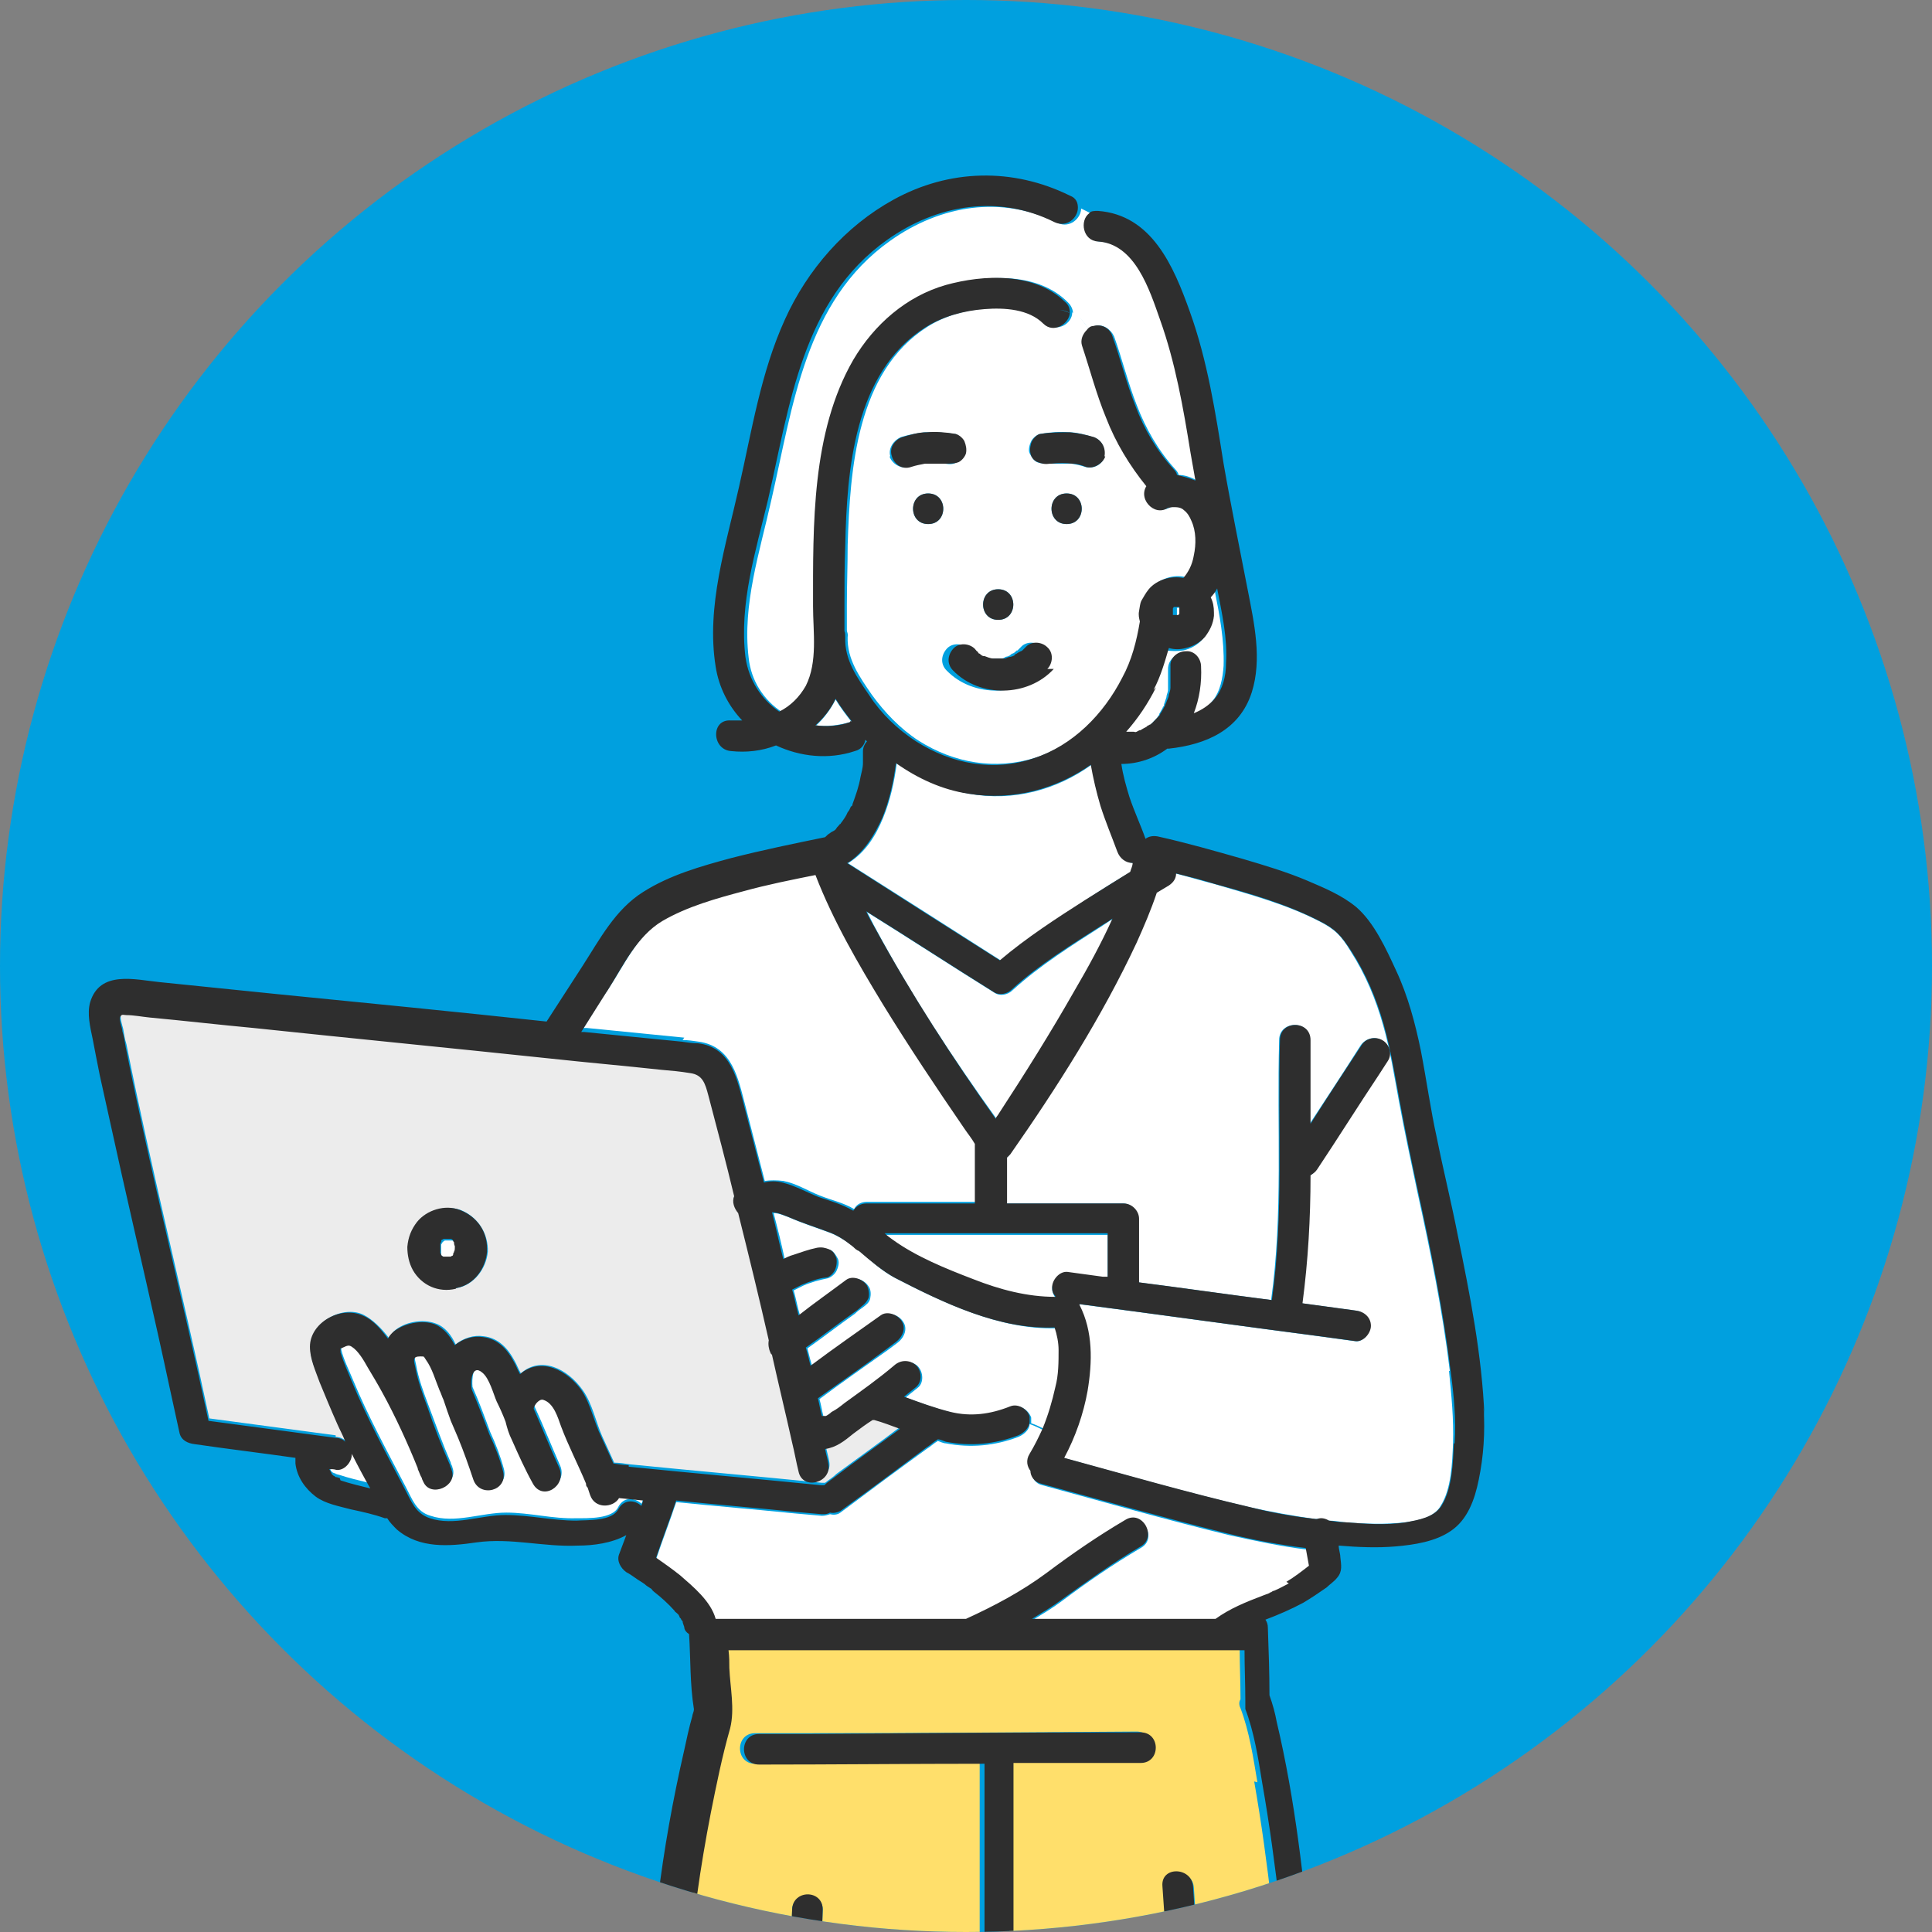 <?xml version="1.0" encoding="UTF-8"?>
<svg id="_レイヤー_2" xmlns="http://www.w3.org/2000/svg" xmlns:xlink="http://www.w3.org/1999/xlink" version="1.1" viewBox="0 0 240 240">
  <rect x="0" y="0" width="240" height="240" fill="#808080" stroke="none"/>
  <!-- Generator: Adobe Illustrator 29.1.0, SVG Export Plug-In . SVG Version: 2.1.0 Build 142)  -->
  <defs>
    <style>
      .st0 {
        fill: none;
      }

      .st1 {
        fill: #ffdf6b;
      }

      .st2 {
        fill: #ffeeb7;
      }

      .st3 {
        fill: #fff;
      }

      .st4 {
        fill: #2e2e2e;
      }

      .st5 {
        fill: #d5d5d5;
      }

      .st6 {
        fill: #00a0df;
      }

      .st7 {
        clip-path: url(#clippath);
      }

      .st8 {
        fill: #898989;
      }

      .st9 {
        fill: #ececec;
      }
    </style>
    <clipPath id="clippath">
      <circle class="st0" cx="120" cy="120" r="120"/>
    </clipPath>
  </defs>
  <g id="bg02">
    <circle class="st6" cx="120" cy="120" r="120"/>
    <g class="st7">
      <g>
        <path class="st3" d="M84.8,129.2c.7,0,1.3.1,2,.2,4.2.6,4.9,4.6,5.8,8,.8,3.1,1.6,6.2,2.4,9.3.7-.1,1.5-.1,2.3,0,1.6.3,3,1.2,4.5,1.8s3,.9,4.3,1.7c.3-.6.9-.9,1.6-.9h13.5v-7.4c-.4-.6-.9-1.2-1.3-1.9-3.5-5-6.9-10.1-10.1-15.4-3.1-5.1-6.3-10.4-8.4-16.1-3,.6-5.9,1.2-8.9,2-3.5.9-7,1.9-10.1,3.7-3.2,1.9-4.8,5.6-6.8,8.6-1.1,1.6-2.1,3.3-3.1,4.9.1,0,.2,0,.4,0,4,.4,8,.8,12.1,1.2h0Z"/>
        <path class="st3" d="M77,185.8c-.7,1.3-3,1.4-3.6-.4,0-.3-.2-.6-.3-.9,0-.1-.1-.3-.2-.5-.9-2.4-2.2-4.7-3.1-7.1-.4-1.1-.9-2.9-2.2-3.3-.6-.2-1.1.7-1.2,1.1,1.1,2.4,2.1,4.9,3.2,7.4.9,2.2-2.1,4.1-3.3,1.9-1-1.7-1.8-3.5-2.6-5.4-.3-.8-.6-1.6-.8-2.3-.4-.8-.7-1.7-1.1-2.5-.5-1-1-2.9-1.8-3.6-1.3-1.1-1.4,1.2-1.3,2.1.8,1.8,1.5,3.7,2.2,5.6.7,1.5,1.3,3.1,1.7,4.6.6,2.4-2.8,3.3-3.7,1-.6-1.7-1.3-3.4-1.9-5.2-.3-.7-.6-1.4-.9-2.1-.3-.8-.7-1.7-.9-2.6-.2-.4-.3-.8-.5-1.2-.5-1.2-.9-2.7-1.7-3.8-.3-.4,0-.4-.7-.4-1,0-.8.5-.6,1.4.3,1.7.9,3.3,1.5,4.9.9,2.4,1.8,4.9,2.8,7.2,0,.2.2.4.2.6.8,2-2.6,3.4-3.5,1.5,0-.1-.1-.3-.2-.5h0c-.2-.4-.3-.7-.5-1.1,0,0,0,0,0-.1-1.3-3-2.8-6.4-4.4-9.4-.6-1-1.1-2.1-1.8-3.1-.5-.8-1.2-2-2-2.6-.3-.2-.5-.2-1.1.1-.1,0-.2.1-.3.1,0,.2,0,.4,0,.5.3,1.2.9,2.4,1.4,3.6,1.9,4.6,4.3,9,6.6,13.4.8,1.5,1.3,3.1,3.1,3.6,3,1,6.3-.4,9.4-.4,2.9,0,5.8.8,8.7.7,1.4,0,4.5.1,5.2-1.4.7-1.3,2-1.2,2.9-.4.1-.3.2-.7.4-1-1-.1-2-.2-3-.3h0Z"/>
        <path class="st3" d="M43.6,180.2s0,0,0,.1c0,.9-.9,2.1-1.9,1.9-.3,0-.6,0-.9-.1,0,0,0,0,0,0,.1.2.3.5.3.6h0c0,0,.2.2.2.2,0,0,0,0,.2.1h0c0,0,.2,0,.2.1,0,0,0,0,0,0,.1,0,.3.1.4.1,1.2.4,2.5.7,3.7,1-.8-1.4-1.5-2.9-2.3-4.3h0Z"/>
        <path class="st3" d="M105.3,107.2c6.3,4,12.6,8,19,12.1,3.3-2.8,7-5.1,10.6-7.5,1.8-1.2,3.7-2.4,5.6-3.5.1-.4.2-.7.3-1.1-.8,0-1.6-.6-1.9-1.4-.7-1.9-1.5-3.8-2.1-5.7-.6-1.7-.9-3.4-1.2-5.1-4.3,3.1-9.7,4.6-15.2,3.6-3.2-.6-6.3-1.9-9-3.8-.3,2.3-.8,4.6-1.7,6.8-.9,2.2-2.2,4.3-4.3,5.6h0s0,0,0,0Z"/>
        <path class="st3" d="M109.9,153.3c.3.3.6.5,1,.8,2.9,2.1,6.7,3.7,10,4.9,3.2,1.2,6.7,2.2,10.2,2.2-.2-.3-.4-.7-.4-1.1,0-.9.9-2.1,1.9-1.9,1.5.2,2.9.4,4.4.6.2,0,.4,0,.6,0v-5.4h-27.7,0Z"/>
        <path class="st3" d="M138.2,114.2c-.4.2-.8.5-1.1.7-3.9,2.5-7.9,5-11.3,8.1-.6.6-1.6.8-2.3.3-5.3-3.3-10.5-6.7-15.8-10,.4.7.7,1.4,1.1,2.1,4.4,8.2,9.6,16.1,15,23.6.1-.2.3-.4.4-.6,3.3-4.9,6.4-9.9,9.3-15.1,1.6-2.9,3.4-6,4.8-9.1Z"/>
        <path class="st3" d="M140.4,91.2c-.3,0-.3,0-.1,0,0,0,.2,0,.2,0,.1,0,.2,0,.4,0s.3,0,.5-.2c0,0,0,0,0,0,.1,0,.7-.3.7-.4.1,0,.2-.1.3-.2,0,0,.1,0,.2-.1.2-.1.1,0,0,0,.1,0,1-1,1.2-1.2,0,0,0,0,0,0,0-.1.2-.2.2-.4.1-.2.3-.5.4-.7,0-.1.2-.3.2-.5-.1.2-.1.3,0,.2,0,0,0-.1,0-.2.1-.3.2-.6.3-.9,0-.3.2-.6.2-.9,0-.1,0-.3,0-.4,0,0,0-.2,0-.2,0-.7,0-1.3,0-2,0-1.1.9-1.9,1.9-1.9,1.1,0,1.9.9,1.9,1.9.1,2-.2,4-.9,5.8,1-.4,1.9-.9,2.6-1.8,1-1.2,1.3-2.9,1.4-4.4.1-3.2-.5-6.3-1.1-9.3-.2.4-.5.7-.8,1.1.3.6.4,1.3.4,1.9,0,.1,0,.3,0,.4-.1,1-.5,1.8-1.1,2.6-.6.7-1.5,1.2-2.4,1.4-.7.1-1.4.1-2.1,0-.4,1.8-1,3.5-1.9,5.2-1,2-2.2,3.9-3.7,5.5.4,0,.8,0,.8,0h0Z"/>
        <path class="st3" d="M101.3,90.1c1.4.2,2.9,0,4.3-.4,0,0,.2,0,.2,0-.7-.9-1.4-1.8-2-2.8-.6,1.2-1.5,2.4-2.5,3.3h0Z"/>
        <path class="st3" d="M151.7,414.6h-12.7v.2c0,3-.1,6-.8,9-.4,2-1.1,4-1.5,6,0,0,0,.1,0,.2,2,1.4,3.9,3,5.6,4.7,1.1,1.1,2.3,2.3,3.4,3.5,0-.2.1-.4.2-.6.6-1.4,1.7-2.1,3-2.6,1.6-.6,3.8-1.4,5.9-1.7-1.8-5.9-3.6-12-3.1-18.3,0-.2,0-.3,0-.5h0Z"/>
        <path class="st3" d="M180.1,170.3c-.9-7.5-2.4-14.8-4-22.1-.8-3.8-1.6-7.5-2.3-11.3-.6-3.2-1.1-6.5-2-9.6-.9-3.2-2.2-6.3-4-9.1-1.2-2-2-2.8-4-3.8-4.1-2.1-8.6-3.3-13-4.6-1.6-.4-3.2-.9-4.8-1.3,0,.6-.3,1.1-.9,1.5-.5.3-1,.6-1.5.9-.7,2.1-1.6,4.2-2.5,6.2-4.3,9.2-9.9,18-15.7,26.3-.1.2-.2.3-.4.4v5.7h14.5c1,0,1.9.9,1.9,1.9v7.9c5.5.7,11,1.5,16.5,2.2,1.5-10.7.7-21.5,1-32.3,0-2.5,3.9-2.5,3.8,0,0,3.5,0,6.9,0,10.4,2.1-3.2,4.2-6.4,6.3-9.7.6-.9,1.7-1.2,2.6-.7.9.5,1.2,1.8.7,2.6-.4.6-.7,1.1-1.1,1.7-2.6,3.9-5.1,7.9-7.7,11.8-.2.3-.5.6-.8.7,0,5.3-.3,10.6-1,15.9,2.2.3,4.4.6,6.6.9,1,.1,1.9.8,1.9,1.9,0,.9-.9,2.1-1.9,1.9-1.5-.2-2.9-.4-4.4-.6-9.9-1.3-19.9-2.7-29.9-4,0,0,0,0,0,.1,1.7,3.3,1.6,7.1,1,10.7-.5,2.9-1.5,5.7-2.9,8.3,7.6,2.1,15.3,4.3,23,6.1,2.7.6,5.5,1.1,8.3,1.5,0,0,0,0,.1,0,.5-.1,1.1,0,1.5.2.7,0,1.3.1,2,.2,2.5.2,5.1.3,7.6,0,1.6-.2,3.6-.6,4.4-2.1,1.3-2.1,1.4-5.3,1.5-7.7.1-3-.2-6-.5-9h0Z"/>
        <path class="st3" d="M131.3,172.4c.3-1.5.4-3.1.4-4.6,0-.9-.2-1.9-.5-2.8-6.9.2-13.9-3.1-19.9-6.2-1.6-.8-3-2.1-4.4-3.3-.2-.1-.5-.3-.7-.5-1-.8-2.1-1.5-3.2-1.9-1.6-.6-3.2-1.1-4.8-1.8-.8-.3-1.4-.6-2.1-.6.5,1.9,1,3.9,1.4,5.8.4-.2.8-.3,1.2-.5,1-.4,2-.8,3-.9.5,0,1,0,1.5.2.4.2.7.7.9,1.1.2.5,0,1.1-.2,1.5-.2.4-.7.8-1.1.9-1,.2-2.1.5-3,.9-.4.2-.8.4-1.2.6.3,1.1.5,2.2.8,3.2,2-1.5,4-2.9,5.9-4.4.9-.6,2.1-.1,2.6.7.3.4.3,1,.2,1.5-.1.5-.5.8-.9,1.1-.3.2-.7.5-1,.8-2,1.4-3.9,2.9-5.9,4.3.2.8.4,1.6.6,2.3,0,0,.2-.1.2-.2,2.8-2,5.7-4,8.5-6.1.9-.6,2.1-.1,2.6.7.6.9.1,2-.7,2.6-.4.3-.8.6-1.2.9-2.8,2-5.7,4-8.5,6.1,0,0,0,0,0,0,.2.7.3,1.4.5,2.2,0,0,0,0,0,0h.3s.2-.1.2,0c.2-.1.5-.3.7-.5.5-.4,1-.8,1.6-1.1,2.2-1.6,4.2-3,6.2-4.7.8-.7,1.9-.7,2.7,0,.7.7.8,2.1,0,2.7-.5.4-1,.8-1.5,1.2,1.9.7,3.8,1.4,5.8,1.9,2.5.6,4.9.3,7.4-.7,1-.4,2.1.4,2.4,1.3,0,.3,0,.5,0,.7.6.2,1.2.5,1.8.8.7-1.7,1.3-3.4,1.6-5.2h0Z"/>
        <path class="st3" d="M162.4,192.5c-3.3-.4-6.5-1.1-9.7-1.8-7.8-1.9-15.5-4.1-23.2-6.2-.9-.2-1.3-.9-1.3-1.6-.5-.5-.6-1.3-.1-2.1.6-1,1.2-2.1,1.6-3.1-.6-.3-1.2-.6-1.8-.8,0,.7-.7,1.3-1.4,1.6-2.9,1.1-5.9,1.4-9,.8-.3,0-.7-.2-1-.3-.5.3-.9.7-1.4,1-3.6,2.6-7.1,5.2-10.7,7.9-.4.3-.9.3-1.3.2-.3.1-.6.2-1,.2-1.2-.1-2.3-.2-3.4-.3-4.9-.5-9.8-.9-14.7-1.4-.8,2.4-1.7,4.7-2.5,7.1,1,.7,2,1.4,3,2.2,1.7,1.4,3.8,3.2,4.4,5.4h31.1c3.5-1.6,6.9-3.4,10-5.7,3.2-2.3,6.4-4.6,9.8-6.6,2.1-1.2,4.1,2.1,1.9,3.3-3.4,2-6.6,4.2-9.8,6.6-1.2.9-2.4,1.6-3.7,2.4h22.8c1.8-1.3,3.8-2.1,5.9-2.9.3-.1.5-.2.8-.3,0,0,.2,0,.2-.1.1,0,.3-.1.4-.2.6-.3,1.2-.6,1.8-.9,1-.6,1.9-1.2,2.8-2l-.4-2.2h0Z"/>
        <path class="st3" d="M87.7,420.6c-.4,4.6-2.2,8.8-4.4,12.8,0,0,0,.2-.1.3,2.4-.7,5-.8,7.6-.3,3,.6,5.7,2,7.8,4.3.4.4.7.8,1.1,1.3.3-.9.7-1.8,1.2-2.7,0-.3,0-.6,0-.9,0-2.4-.6-4.8-.6-7.2s.2-4.1.4-6.1c.3-3,.4-6,.6-9-4.4,0-8.8-.2-13.2-.2,0,2.6,0,5.2-.3,7.8h0Z"/>
        <path class="st3" d="M148.3,64.6c-.2-.5-.5-1-.9-1.3-.4-.3-.9-.4-1.4-.4-.6,0-.9.4-.3-.2-1.6,1.7-4.1-.6-3-2.4-2.2-2.5-3.8-5.4-5-8.5-1.2-3-2-6-3-9-.2-.7,0-1.4.6-1.9-.6-.9-1.3-1.7-2.1-2.1,0,1.4-1.9,2.6-3.3,1.3-1.9-1.8-4.9-2-7.3-1.8-2.6.2-5.2.9-7.4,2.3-8.8,5.6-9.6,17.7-9.9,27.1,0,2.5-.1,5-.1,7.5,0,1,0,2.1,0,3.1,0,.2.2.5.1.8-.1,2.8,1.5,5,3,7.2,1.6,2.2,3.5,4.2,5.8,5.7,4.4,2.8,9.6,3.7,14.6,2.1,4.9-1.6,8.7-5.5,11-10,1.2-2.3,1.8-4.6,2.2-7-.1-.4-.1-.9-.1-1.3,0-.4.1-.9.3-1.3.2-.6.5-1,.9-1.4,1-1.2,2.8-1.8,4.3-1.4.7-.7,1.1-1.6,1.3-2.8.2-1.4.2-3-.3-4.3h0ZM124,73.2c2.5,0,2.5,3.8,0,3.8s-2.5-3.8,0-3.8ZM110.6,56.7c-.3-1,.4-2,1.3-2.4,1-.3,2-.5,3-.6,1.2,0,2.4,0,3.6.2.5,0,.9.5,1.1.9.3.4.3,1,.2,1.5,0,.5-.5.9-.9,1.1-.5.3-.9.3-1.5.2,0,0-.2,0-.2,0-.9-.1-1.8-.1-2.6,0-.6,0-1.2.2-1.7.4-1,.3-2.1-.4-2.4-1.3h0ZM115.3,65.1c-2.5,0-2.5-3.8,0-3.8s2.5,3.8,0,3.8ZM130.1,83.1c-3.2,3.5-9.2,3.6-12.5.2-.8-.8-.7-1.9,0-2.7.7-.8,2-.7,2.7,0,.1.2.3.3.4.4,0,0,.2,0,.2.2.2.1.3.2.5.3,0,0,0,0,.1,0,0,0,.1,0,.1,0,.4.1.7.2,1.1.3,0,0,.2,0,.2,0,0,0,0,0,0,0,.2,0,.4,0,.6,0,.2,0,.4,0,.6,0h0c0,0,.2,0,.2,0,.2,0,.4,0,.6-.2,0,0,.6-.1.6-.2,0,0-.4.2-.1,0,.1,0,.2-.1.3-.2.2,0,.4-.2.5-.3,0,0,.3-.3.1,0-.2.2,0,0,0,0,.2-.2.3-.3.5-.5.7-.8,2-.7,2.7,0,.8.7.7,2,0,2.7h0ZM132.5,65.1c-2.5,0-2.5-3.8,0-3.8s2.5,3.8,0,3.8ZM137.2,56.7c-.2,1-1.4,1.6-2.4,1.3-.6-.2-1.1-.3-1.7-.4-.9,0-1.8,0-2.6,0,0,0-.2,0-.2,0-.5,0-1,0-1.5-.2-.4-.2-.7-.7-.9-1.1s0-1.1.2-1.5c.2-.4.7-.8,1.1-.9,1.2-.2,2.4-.3,3.6-.2,1,0,2,.3,3,.6,1,.3,1.6,1.3,1.3,2.4h0Z"/>
        <path class="st3" d="M135.2,41c.2-.2.5-.4.8-.5,1-.3,2,.4,2.4,1.3,1,2.8,1.7,5.7,2.8,8.5,1.1,2.9,2.7,5.7,4.8,8,.2.2.4.5.4.7.8,0,1.6.3,2.3.7-.2-1.1-.4-2.3-.6-3.4-.9-5.6-1.9-11.2-3.8-16.6-1.3-3.6-3.1-9.4-7.7-9.7-2-.1-2.4-2.7-1.1-3.5-.4-.2-.8-.4-1.2-.6,0,1.2-1.4,2.5-2.9,1.8-7-3.5-14.6-2.2-20.8,2.2-10.6,7.5-12.1,20.6-14.8,32.3-1.4,6.3-3.6,12.9-2.8,19.5.3,2.9,1.9,5.3,4.2,6.8,1.4-.7,2.5-1.8,3.3-3.2,1.5-3,1-6.7.9-9.9,0-10.1-.3-21.6,5-30.6,2.6-4.4,6.6-7.8,11.5-9.3,4.7-1.4,11.1-1.7,14.8,2.1.4.4.6.9.6,1.4.9.4,1.5,1.2,2.1,2.1h0Z"/>
        <path class="st3" d="M147,76.1h0c0,0,0-.2,0-.2,0,0,0,0,0-.2h0c0-.1-.1-.1-.1-.2,0,0-.1,0-.2,0h-.2c0,0-.1,0-.2,0,0,0-.1,0-.1,0h0c0,.1,0,.2,0,.2,0,0,0,.1,0,.2v.2c0,0,0,.1,0,.2,0,0,0,0,0,.2h0c0,.1.1.1.1.2,0,0,.1,0,.2,0h.2c0,0,.1,0,.2,0,0,0,.1,0,.1,0h0c0-.1,0-.2,0-.2,0,0,0-.2,0-.3Z"/>
        <path class="st3" d="M55,156.1c0,0,.1,0,.2.1,0,0,.2,0,.3,0h.3c0,0,.2,0,.3,0,0,0,.1,0,.2-.1,0,0,0,0,.1-.1,0,0,0,0,.1-.1,0,0,0-.1.1-.2,0-.1,0-.3.1-.5h0v-.2c0-.2,0-.3-.1-.5,0,0,0-.2-.1-.2,0,0,0,0,0,0,0,0,0,0-.1-.1,0,0-.1,0-.2-.1,0,0-.2,0-.3,0h-.3c0,0-.2,0-.3,0,0,0-.1,0-.2.1,0,0,0,0-.1.1,0,0,0,0-.1.1,0,0,0,.1-.1.2,0,.1,0,.2,0,.4v.4c0,.1,0,.2,0,.4,0,0,0,.2.1.2,0,0,0,0,0,0,0,0,0,0,.1.1h0Z"/>
        <path class="st3" d="M56.3,156s0,0,0-.1h0s0,0,0,.1c0,0,0,0,0,0h0Z"/>
        <path class="st3" d="M54.7,155.8h0s0,0,0,0h0Z"/>
        <path class="st3" d="M56.5,154.4h0s0,0,0,0h0Z"/>
        <path class="st3" d="M56.5,155.8h0s0,0,0,0h0s0,0,0,0h0Z"/>
        <path class="st3" d="M54.7,154.4h0s0,0,0,0h0s0,0,0,0h0Z"/>
        <path class="st3" d="M54.9,154.2c0,0,0,0,0,.1h0s0,0,0-.1c0,0,0,0,0,0h0Z"/>
        <path class="st3" d="M159.4,445c.1,0,.1,0,0,0h0Z"/>
        <path class="st3" d="M80.9,448.5s0,0,0,0h0Z"/>
        <polygon class="st3" points="80.8 448.5 80.8 448.5 80.8 448.5 80.8 448.5"/>
        <path class="st9" d="M41.7,178.5c.5,0,.9.2,1.3.5-.3-.7-.7-1.4-1-2.2-.8-1.7-1.5-3.4-2.2-5.2-.6-1.4-1.3-2.8-1.2-4.4,0-2.9,3.9-5.1,6.5-3.9,1.2.6,2.3,1.7,3.2,2.9.2-.3.4-.5.6-.8,1.3-1.2,3.6-1.6,5.2-1,1.2.4,2,1.5,2.5,2.6,1-.8,2.3-1.2,3.5-1,1.8.2,3,1.5,3.8,3,.3.5.5,1.1.8,1.6,2.5-2.2,5.8-.6,7.7,2.1,1.2,1.7,1.6,3.9,2.4,5.7.5,1.1,1,2.2,1.5,3.3.6,0,1.3.1,1.9.2,8,.8,16,1.5,23.9,2.3.2,0,.3,0,.4,0,.5-.4,1-.7,1.4-1.1,2.7-2,5.4-3.9,8-5.9-1.1-.4-2.1-.8-3.2-1.1,0,0-.1,0-.2,0-.8.6-1.6,1.2-2.4,1.7-1.1.8-2.2,1.7-3.5,1.9.1.6.3,1.2.4,1.8.5,2.4-3.2,3.4-3.7,1-.2-1.2-.5-2.4-.8-3.6-.8-3.6-1.6-7.3-2.5-10.9,0,0-.2-.2-.2-.3-.3-.4-.3-1-.2-1.5h0c-1.2-5.3-2.5-10.5-3.8-15.8-.6-.6-.8-1.4-.5-2.1-1-4.2-2.1-8.3-3.2-12.5-.4-1.5-.8-2.7-2.3-2.8-1.2-.1-2.3-.2-3.5-.4-4.6-.5-9.2-.9-13.8-1.4-12.3-1.3-24.6-2.5-36.9-3.8-4.3-.4-8.6-.9-12.9-1.3-.9,0-1.9-.3-2.9-.3-.4,0-.6-.1-.8.3-.1.4.2,1.3.3,1.7.1.6.2,1.3.4,1.9,3.1,15.6,7,31,10.3,46.5,5.2.7,10.5,1.4,15.7,2.1h0ZM51.9,151.8c1.2-1.5,3.5-2.1,5.3-1.5,2,.8,3.3,2.6,3.4,4.8,0,.1,0,.3,0,.4-.2,2.1-1.7,4.1-3.8,4.5-2.1.4-4.2-.5-5.3-2.3-.5-.8-.8-1.9-.7-2.9,0-1.2.5-2.2,1.2-3.1h0Z"/>
        <path class="st2" d="M102.1,176.1c0,0,0,0,0,0h0Z"/>
        <path class="st2" d="M40.7,182.2h0s0,0,0,0h0,0Z"/>
        <path class="st2" d="M40.7,182.2h0c0,.2,0,.1,0,0h0Z"/>
        <path class="st2" d="M103.6,103.8c0,0,0,0,0,0h0Z"/>
        <path class="st2" d="M124.4,81.9h0s0,0,0,0c0,0,0,0,0,0Z"/>
        <path class="st2" d="M121.8,81.6s0,0,0,0h0s0,0,0,0h0Z"/>
        <path class="st2" d="M121.8,81.6h0s0,0-.1,0t0,0h0Z"/>
        <path class="st5" d="M136.8,444.6c-.5-.3-1.1-.6-1.6-.9,0,.1,0,.2.1.4,0,0,0,0,0,0,0,0,0,0,0,0,0,.2.1.3.2.5,0,.2.2.3.3.5,0,0,0,0,0,0,0,0,0,0,0,0,0,.1.2.2.3.3,0,0,0,0,0,0,0,0,0,0,0,0,.2.1.5.4.7.4-.3-.1-.3-.1,0,0,0,0,.1,0,.2,0,.1,0,.3.1.4.1.3,0,.5.1.8.2,0,0,0,0,0,0-.4-.6-.9-1.2-1.6-1.6h0Z"/>
        <path class="st2" d="M123.1,81.9s0,0-.1,0c.1,0,.1,0,.1,0Z"/>
        <path class="st2" d="M123,81.9h0,0Z"/>
        <path class="st2" d="M124.5,81.9c.2,0,0,0,0,0h0,0,0Z"/>
        <path class="st1" d="M156.2,221.4c-.5-3-1-6.3-2.1-9.2-.2-.4-.2-.8,0-1.1,0-2.1-.1-4.2-.1-6.2h-64.1c0,.7,0,1.4.1,2.2.1,2.4.7,5.1.1,7.5-.9,3.5-1.7,7-2.4,10.5-2.6,13.4-4,27.3-2.2,40.9.3,2.3.2,4.7.2,7,0,5.4.2,10.8.2,16.1.2,16.5.5,33,.7,49.5.2,16.5.5,33,.7,49.5,0,6.9.2,13.9.3,20.8,6.1.1,12.2.2,18.3.3,0-1.5.3-3,.4-4.4.3-4.3.6-8.6.9-12.9.9-12.9,1.9-25.9,2.8-38.8,1.1-15,2.2-29.9,3.2-44.9.9-12.4,1.8-24.7,2.7-37.1.3-4.2.6-8.4.9-12.6h-.3c-.9.6-2.1.4-2.6-.5-.5-.8-.3-2.2.7-2.6.8-.4,1.6-.7,2.4-1.1,1.6-.7,3.1-1.4,4.7-2.1v-2.1c0-10.2,0-20.4,0-30.6,0-.2,0-.3,0-.5-9.3,0-18.6.1-27.9.1-2.5,0-2.5-3.8,0-3.8,1.9,0,3.9,0,5.8,0,13.9,0,27.8-.1,41.6-.2,2.5,0,2.5,3.8,0,3.8-1.9,0-3.9,0-5.8,0-3.3,0-6.6,0-10,0,0,.1,0,.3,0,.5v4.3c0,8.9,0,17.8,0,26.6,2.7-1.2,5.5-2.5,8.2-3.7.9-.4,2.1-.3,2.6.7.5.8.3,2.2-.7,2.6-.8.4-1.6.7-2.4,1.1-1.5.7-2.9,1.3-4.4,2,.5,6.4.6,12.8,1,19.3.7,13.3,1.3,26.6,2,40,.8,15.4,1.6,30.8,2.3,46.2.6,12.7,1.3,25.5,1.9,38.2.2,4.7.5,9.3.7,14h17.2c0-2.3.2-4.7.3-7,.2-5.8.4-11.7.6-17.5.6-16.6,1.2-33.2,1.8-49.8.6-16.2,1.2-32.4,1.8-48.6.3-7.7.4-15.4.9-23.1.6-9.3,0-18.6-1.2-27.9-.6-5.2-1.3-10.4-2.2-15.5h0ZM96,356.4c.4-19.4.6-38.8.9-58.2.3-20.3.7-40.6,1.5-60.9,0-2.5,3.9-2.5,3.8,0-.4,11.8-.8,23.6-1,35.4-.4,19.4-.6,38.8-.9,58.2-.3,20.3-.7,40.6-1.5,61,0,2.5-3.9,2.5-3.8,0,.4-11.8.8-23.6,1-35.5ZM148.3,234.4c.8,11.5,1.3,23,1.6,34.6,1,40.4-.7,80.8-.8,121.2,0,2.5-3.8,2.5-3.8,0,0-11.5.2-23.1.4-34.6.7-40.4,1.6-80.8-1.2-121.1-.2-2.5,3.7-2.4,3.8,0h0ZM134,259c-1-.3-1.6-1.4-1.3-2.4.2-1,1.4-1.6,2.4-1.3.3,0,.6.1.8.2,1.9.5,3.8,1,5.8,1.5,1,.3,1.6,1.4,1.3,2.4-.2,1-1.4,1.6-2.4,1.3-.3,0-.6-.1-.8-.2-1.9-.5-3.8-1-5.8-1.5Z"/>
        <path class="st4" d="M140.5,260.7c1,.3,2.1-.3,2.4-1.3.2-1-.3-2.1-1.3-2.4-1.9-.5-3.8-1-5.8-1.6-.3,0-.6-.1-.8-.2-1-.3-2.1.3-2.4,1.3-.2,1,.3,2.1,1.3,2.4,1.9.5,3.8,1,5.8,1.5.3,0,.6.1.8.2Z"/>
        <path class="st4" d="M137.2,56.7c.2-1-.3-2-1.3-2.4-1-.3-2-.5-3-.6-1.2,0-2.4,0-3.6.2-.4,0-.9.5-1.1.9-.2.4-.3,1-.2,1.5s.4.9.9,1.1c.5.2.9.3,1.5.2,0,0,.2,0,.2,0,.9-.1,1.8-.1,2.6,0,.6,0,1.2.2,1.7.4.9.3,2.1-.4,2.4-1.3h0Z"/>
        <path class="st4" d="M117.4,57.6c0,0,.2,0,.2,0,.5,0,1,0,1.5-.2.4-.2.8-.7.9-1.1.1-.5,0-1-.2-1.5-.2-.4-.7-.8-1.1-.9-1.2-.2-2.4-.3-3.6-.2-1,0-2,.3-3,.6-.9.3-1.7,1.3-1.3,2.4.3,1,1.3,1.7,2.4,1.3.6-.2,1.2-.3,1.7-.4.9,0,1.8,0,2.6,0h0Z"/>
        <path class="st4" d="M132.5,65.1c2.5,0,2.5-3.8,0-3.8s-2.5,3.8,0,3.8Z"/>
        <path class="st4" d="M124,73.2c-2.5,0-2.5,3.8,0,3.8s2.5-3.8,0-3.8Z"/>
        <path class="st4" d="M123,81.9s0,0,.1,0c0,0,0,0-.2,0h0Z"/>
        <path class="st4" d="M121.8,81.6s0,0-.1,0c0,0,0,0,.1,0h0Z"/>
        <path class="st4" d="M124.5,81.9h0,0Z"/>
        <path class="st4" d="M130.1,83.1c.7-.7.8-2,0-2.7-.7-.7-2-.8-2.7,0-.2.2-.3.3-.5.5,0,0-.3.3,0,0,.2-.2,0,0-.1,0-.2.1-.4.2-.5.3-.1,0-.2.1-.3.2-.3.1,0,0,.1,0,0,0-.5.2-.6.2-.2,0-.4.1-.6.2,0,0-.1,0-.2,0,0,0,.2,0,0,0h0c0,0,0,0,0,0,0,0,0,0,0,0-.2,0-.4,0-.6,0s-.4,0-.6,0c0,0,0,0,0,0,0,0,0,0-.1,0h0,0c-.4,0-.8-.2-1.1-.3,0,0,0,0,0,0,0,0,0,0,0,0h0c-.1,0-.1,0,0,0,0,0,0,0-.1,0-.2,0-.4-.2-.5-.3,0,0-.2,0-.2-.2-.2-.1-.3-.3-.4-.4-.7-.7-2-.8-2.7,0-.7.8-.8,1.9,0,2.7,3.3,3.4,9.3,3.3,12.5-.2h0Z"/>
        <path class="st4" d="M115.3,65.1c2.5,0,2.5-3.8,0-3.8s-2.5,3.8,0,3.8Z"/>
        <path class="st4" d="M184.4,175.9c-.3-7.5-1.8-15.1-3.3-22.4-.8-4.1-1.8-8.1-2.6-12.1-.8-3.6-1.3-7.3-2-10.9-.7-3.4-1.6-6.8-3.1-10-1.2-2.6-2.7-5.9-4.9-7.8-1.8-1.5-4-2.4-6.1-3.3-2.6-1.1-5.3-1.9-8-2.7-3.5-1-7-2-10.6-2.8-.6-.1-1.1,0-1.5.3-.6-1.7-1.4-3.4-2-5.2-.4-1.3-.8-2.7-1-4.1,2.1,0,4.1-.7,5.7-1.9h.2c4.6-.5,8.8-2.3,10.3-7,1.3-4.1.3-8.6-.5-12.7-1-5.2-2.1-10.5-3-15.7-1-6.3-2-12.8-4.2-18.9-2-5.6-4.7-12-11.4-12.5-.5,0-.9,0-1.1.3.8.3,1.6.5,2.6.5-1,0-1.8-.2-2.6-.5-1.2.9-.8,3.4,1.1,3.5,4.6.3,6.4,6,7.7,9.7,1.9,5.3,2.9,11,3.8,16.6.2,1.1.4,2.3.6,3.4-.7-.3-1.5-.5-2.3-.7,0-.2-.2-.5-.4-.7-2.1-2.3-3.7-5-4.8-8-1.1-2.8-1.8-5.7-2.8-8.5-.3-1-1.3-1.6-2.4-1.3-.3,0-.6.2-.8.5.5.8,1,1.8,1.5,2.7-.5-.9-.9-1.9-1.5-2.7-.5.5-.8,1.2-.6,1.9,1,3,1.8,6.1,3,9,1.2,3.1,2.9,5.9,5,8.5-1.1,1.8,1.4,4.1,3,2.4-.6.6-.3.2.3.2.5,0,1,0,1.4.4.4.3.7.8.9,1.3.6,1.3.6,2.9.3,4.3-.2,1.2-.7,2.1-1.3,2.8-1.5-.3-3.3.2-4.3,1.4-.4.5-.6.9-.9,1.4-.2.4-.2.8-.3,1.3s0,.9.1,1.3c-.4,2.4-1,4.8-2.2,7-2.3,4.5-6.1,8.4-11,10-5,1.7-10.2.7-14.6-2.1-2.3-1.5-4.3-3.4-5.8-5.7-1.5-2.2-3.1-4.4-3-7.2,0-.3,0-.6-.1-.8,0-1,0-2.1,0-3.1,0-2.5,0-5,.1-7.5.2-9.4,1.1-21.5,9.9-27.1,2.2-1.4,4.8-2.1,7.4-2.3,2.5-.2,5.5,0,7.3,1.8,1.3,1.3,3.2,0,3.3-1.3-.4-.2-.9-.4-1.5-.4.6,0,1.1.1,1.5.4,0-.5-.1-1-.6-1.4-3.8-3.7-10.1-3.4-14.8-2.1-4.9,1.4-8.9,4.9-11.5,9.3-5.2,9-5,20.6-5,30.6,0,3.2.6,6.9-.9,9.9-.8,1.4-1.9,2.5-3.3,3.2-2.2-1.5-3.8-3.9-4.2-6.8-.8-6.6,1.3-13.2,2.8-19.5,2.7-11.7,4.2-24.8,14.8-32.3,6.2-4.4,13.8-5.7,20.8-2.2,1.5.7,2.9-.5,2.9-1.8-.8-.4-1.6-.9-2.6-1.4,1,.5,1.8,1,2.6,1.4,0-.6-.2-1.2-1-1.5-7.1-3.5-15-3.3-21.9.5-6,3.3-10.7,8.7-13.5,14.9-3,6.6-4.1,13.8-5.7,20.8-1.6,7.2-4.1,14.8-2.9,22.3.4,2.6,1.6,4.9,3.3,6.7-.5,0-.9,0-1.4,0-2.5-.2-2.4,3.6,0,3.8,1.9.2,3.8,0,5.6-.7,3,1.4,6.5,1.8,9.8.7.8-.2,1.2-.8,1.3-1.4,0,0,0,0,0,0,0,0,.1.1.2.2-.3.3-.5.8-.5,1.2,0,.3,0,.6,0,.9,0,.1,0,.3,0,.4h0c0,0,0,.1,0,.2,0,.6-.2,1.2-.3,1.7-.2,1.2-.6,2.3-1,3.4,0,0,0,0,0,0h0c0,.1,0,.2-.2.3-.1.2-.2.5-.4.7-.2.5-.5.9-.8,1.3,0,0,0,0,0,0,0,0-.1.2-.2.2-.1.2-.3.3-.4.5s-.3.3-.5.4c0,0,0,0,0,0,0,0-.2.1-.3.2-.2.1-.4.3-.6.5-3.9.8-7.8,1.6-11.7,2.6-3.7,1-7.6,2.1-10.9,4.2-3.5,2.2-5.4,5.9-7.6,9.3-1.5,2.3-2.9,4.5-4.4,6.8-11.1-1.2-22.3-2.3-33.4-3.4-4.9-.5-9.8-1-14.7-1.5-3-.3-7.4-1.5-8.6,2.5-.4,1.4,0,3.1.3,4.5.3,1.6.6,3.1.9,4.6.9,4.1,1.8,8.1,2.7,12.2,2,8.9,4.1,17.8,6,26.7.4,1.8.8,3.7,1.2,5.5.2.9,1,1.3,1.9,1.4,4.1.6,8.3,1.1,12.5,1.7,0,.2,0,.5,0,.7.2,1.7,1.2,3.1,2.5,4.1,1.2.9,2.9,1.2,4.4,1.6,1.4.3,2.8.6,4.2,1.1,0,0,.2,0,.3,0,.3.5.8,1,1.2,1.4,2.8,2.4,6.5,2.1,9.9,1.6,4.3-.6,8.3.6,12.6.4,1.9,0,4.2-.3,6-1.3-.3.8-.6,1.6-.9,2.4-.3.8.2,1.7.9,2.2.4.2.8.5,1.1.7.4.3.8.5,1.2.8.2.2.4.3.7.5,0,0,.2.1.2.2,0,0,.2.2.2.2.9.7,1.8,1.5,2.6,2.4,0,.1.2.2.3.3,0,0,.1.1.2.2,0,0,.1.2.1.2,0,.1.1.2.2.3,0,.1.1.2.2.3h0c0,.2.1.4.2.7,0,.4.3.7.6.9.2,3.1.1,6.2.6,9.3,0,0,0,.1,0,.1,0,.2-.2.6-.2.8-.4,1.4-.7,2.8-1,4.2-2.8,12.2-4.5,24.8-4.3,37.3,0,5,.9,9.9.9,14.9,0,4.7.1,9.4.2,14,.2,15.9.5,31.7.7,47.6.2,17,.5,34,.8,51,.1,9.1,0,18.2.4,27.3v.4c0,.3,0,.5.2.8,0,2.4,0,4.8,0,7.2,0,.5,0,1.1,0,1.6,0,0,0,.1,0,.2,0,.2-.1.8-.1.8,0,.4-.1.7-.2,1.1-.5,2.1-1.2,4.2-2.1,6.1-.8,1.8-1.8,3.4-2.7,5.1-.7,1.3-1.8,3.1-2.2,4.6-.3.6-.7,1.2-.9,1.8-.8,1.9-1.6,3.8-2.5,5.7-.9,1.8-1.7,3.7-2,5.7-.7,4.8,2.7,8.1,7.1,9.4,4.3,1.3,9.2,1,13.7.2,2-.3,4-1,5.7-2.2,1.9-1.4,2.6-3.3,3.5-5.4,2.2-5.3,4.7-11.1,3.6-16.9,0-1.1,0-2.3-.1-3.4-.3-2.3-.5-4.6-.4-6.9.2-3.9.6-7.8.9-11.7,0-.5,0-1.1.1-1.6.9,0,1.8,0,2.7,0,1.1,0,1.8-.9,1.9-1.9.4-5.1.8-10.3,1.1-15.4.9-12.4,1.8-24.7,2.7-37.1,1.1-15,2.2-29.9,3.2-44.9.9-12.9,1.9-25.9,2.8-38.8.3-4.3.6-8.6.9-12.9.1-1.6.4-3.3.4-5,.8-.3,1.5-.6,2.3-.9.8.2,1.6,0,2.1-.7.2,4.4.4,8.8.7,13.1.6,12.7,1.3,25.5,1.9,38.2.8,15.4,1.5,30.8,2.3,46.2.7,13.3,1.3,26.6,2,40,.3,6.5.5,13,1,19.4,0,0,0,.2,0,.3,0,1,.8,1.9,1.9,1.9,0,3.4-.3,6.7-1.1,10.1-.4,1.5-.7,3-1,4.6-.3.2-.6.6-.8,1-1.1,2.6-2.1,5.9-1.6,8.7,0,0,0,.2,0,.3,0,0,0,0,0,.1,0,.2,0,.4,0,.6,0,.4,0,.7.1,1.1,0,.8.1,1.7.3,2.5.3,1.5.9,3.1,2,4.2,2,2.3,5.3,2.1,8,2.7.1,0,.2,0,.3,0,.6.7,1.1,1.5,1.7,2.2,2.2,2.7,4.6,5.6,7.6,7.6,2.6,1.8,5.7,2.5,8.8,2.9,4,.5,8.1.6,11.9-1.1,2.9-1.3,5.6-4.1,4.2-7.5-1.2-3.2-3.8-5.7-6.2-8-3.2-3.1-5.6-7-8.1-10.6-.6-1.1-1.5-1.9-2.6-2.3-.5-1.2-.8-2.7-1.2-3.9-.4-1.5-.9-3-1.2-4.5-.7-3.1-1.2-6.4-1-9.5,0-.4,0-.8,0-1.1h.6c1.1,0,1.9-.9,1.9-1.9.3-7.2.5-14.5.8-21.7.6-16,1.2-32.1,1.8-48.1.6-16.7,1.2-33.4,1.9-50.1.3-9.1.6-18.2,1-27.3,0-1.8.3-3.5.3-5.3.1-5.3-.2-10.6-.7-15.8-.9-9.9-2-19.9-4.3-29.6-.2-1.1-.5-2.2-.9-3.3,0-2.8-.1-5.6-.2-8.4,0-.4-.1-.7-.3-1,1.6-.6,3.2-1.3,4.7-2.1,1-.6,1.9-1.2,2.9-1.9.4-.4.9-.7,1.3-1.2.7-.8.5-1.6.4-2.6,0-.4-.2-.9-.2-1.4,2.4.2,4.8.3,7.1.1,2.3-.2,4.9-.6,6.8-1.9,2.1-1.4,3-3.9,3.5-6.4.6-2.9.8-5.9.6-8.9h0ZM145.7,76c0,0,0-.1,0-.2,0,0,0,0,0-.2h0c0-.1.1-.1.1-.2,0,0,.1,0,.2,0h.2c0,0,.1,0,.2,0,0,0,.1,0,.1,0h0c0,.1,0,.2,0,.2,0,0,0,.2,0,.2h0c0,0,0,.2,0,.2,0,0,0,0,0,.2h0c0,.1-.1.1-.1.2,0,0-.1,0-.2,0h-.2c0,0-.1,0-.2,0,0,0-.1,0-.1,0h0c0-.1,0-.2,0-.2,0,0,0-.1,0-.2v-.2ZM143.3,85.7c.9-1.7,1.4-3.5,1.9-5.2.7.2,1.4.2,2.1,0,.9-.2,1.8-.7,2.4-1.4.6-.8,1-1.6,1.1-2.6,0-.1,0-.3,0-.4,0-.7-.1-1.3-.4-1.9.3-.3.6-.7.8-1.1.6,3.1,1.3,6.2,1.1,9.3,0,1.6-.4,3.2-1.4,4.4-.7.8-1.6,1.4-2.6,1.8.7-1.8,1-3.8.9-5.8,0-1-.8-2-1.9-1.9-1,0-2,.8-1.9,1.9,0,.7,0,1.3,0,2,0,0,0,.2,0,.2,0,.1,0,.3,0,.4,0,.3-.1.6-.2.9,0,.3-.2.6-.3.9,0,0,0,.1,0,.2,0,.1,0,0,0-.2,0,.1-.2.4-.2.5-.1.2-.3.5-.4.7,0,.1-.2.2-.2.4,0,0,0,0,0,0-.2.2-1.1,1.2-1.2,1.2.2-.2.3-.2,0,0,0,0-.1,0-.2.1-.1,0-.2.1-.3.2,0,0-.6.3-.7.4,0,0,0,0,0,0-.2,0-.3.1-.5.2s-.2,0-.4,0c0,0-.2,0-.2,0-.2,0-.2,0,.1,0,0,0-.4,0-.8,0,1.5-1.7,2.7-3.5,3.7-5.5h0ZM105.6,89.7c-1.4.5-2.9.6-4.3.4,1-.9,1.9-2,2.5-3.3.6,1,1.3,1.9,2,2.8,0,0-.2,0-.2,0h0ZM105.3,107.2c2-1.3,3.3-3.4,4.3-5.6.9-2.2,1.4-4.5,1.7-6.8,2.7,1.9,5.7,3.3,9,3.8,5.6.9,10.9-.6,15.2-3.6.3,1.7.7,3.4,1.2,5.1.6,1.9,1.4,3.8,2.1,5.7.3.8,1,1.4,1.9,1.4,0,.4-.2.7-.3,1.1-1.9,1.2-3.7,2.3-5.6,3.5-3.6,2.3-7.3,4.7-10.6,7.5-6.3-4-12.6-8-19-12.1h0s0,0,0,0ZM131.1,161.1c-3.5,0-6.9-.9-10.2-2.2-3.4-1.3-7.1-2.8-10-4.9-.3-.2-.7-.5-1-.8h27.7v5.4c-.2,0-.4,0-.6,0-1.5-.2-2.9-.4-4.4-.6-1-.1-1.9,1-1.9,1.9,0,.5.1.8.4,1.1h0ZM123.7,139c-5.4-7.6-10.5-15.5-15-23.7-.4-.7-.8-1.4-1.1-2.1,5.3,3.3,10.5,6.7,15.8,10,.7.5,1.7.3,2.3-.3,3.4-3.1,7.5-5.6,11.4-8.1.4-.2.8-.5,1.1-.7-1.4,3.1-3.1,6.2-4.8,9.1-2.9,5.1-6.1,10.2-9.3,15.1-.1.2-.3.4-.4.6ZM103.6,103.7s0,0,0,0c0,0,0,0,0,0ZM75.5,123c1.9-3,3.6-6.7,6.8-8.6,3.1-1.8,6.7-2.8,10.1-3.7,2.9-.8,5.9-1.4,8.9-2,2.2,5.7,5.3,11,8.4,16.1,3.2,5.2,6.6,10.3,10.1,15.4.4.6.9,1.2,1.3,1.9v7.4h-13.5c-.7,0-1.3.4-1.6.9-1.4-.8-2.8-1.2-4.3-1.7-1.5-.6-2.9-1.4-4.5-1.8-.8-.2-1.5-.2-2.3,0-.8-3.1-1.6-6.2-2.4-9.3-.9-3.4-1.6-7.5-5.8-8-.7,0-1.3-.1-2-.2-4-.4-8-.8-12.1-1.2-.1,0-.2,0-.4,0,1-1.6,2.1-3.3,3.1-4.9h0ZM40.7,182.2h0s0,0,0,0h0ZM40.7,182.3h0c0,.1,0,.3,0,0h0ZM42.2,183.6c-.1,0-.3-.1-.4-.1,0,0,0,0,0,0,0,0-.2,0-.2-.1h0s0,0-.2-.1c0,0-.2-.2-.2-.2h0c0-.1-.2-.4-.3-.6,0,0,0,0,0,0,.3,0,.6,0,.9.1,1,.1,1.9-1,1.9-1.9,0,0,0-.1,0-.1.7,1.4,1.5,2.9,2.3,4.3-1.2-.3-2.5-.6-3.7-1h0ZM79.7,187.1c-.8-.8-2.2-.9-2.9.4-.8,1.5-3.8,1.3-5.2,1.4-3,0-5.8-.7-8.8-.7-3.1,0-6.4,1.4-9.4.4-1.8-.6-2.3-2.1-3.1-3.6-2.3-4.4-4.7-8.8-6.6-13.4-.5-1.2-1-2.3-1.4-3.6,0-.1,0-.3,0-.5,0,0,.1,0,.3-.1.6-.3.8-.3,1.1-.1.8.5,1.5,1.7,2,2.6.6,1,1.2,2,1.8,3.1,1.6,2.9,3.2,6.4,4.4,9.4,0,0,0,0,0,.1.2.4.3.8.5,1.1h0c0,.1.1.3.2.5.9,2,4.3.5,3.5-1.5,0-.2-.2-.4-.2-.6-1-2.3-2-4.8-2.8-7.2-.6-1.6-1.2-3.3-1.5-4.9-.2-.9-.4-1.4.6-1.4.6,0,.4,0,.7.4.8,1.1,1.2,2.6,1.7,3.8.2.4.3.8.5,1.2.3.9.6,1.8.9,2.6.3.7.6,1.4.9,2.1.7,1.7,1.3,3.4,1.9,5.2.8,2.3,4.3,1.4,3.7-1-.4-1.6-1-3.1-1.7-4.6-.7-1.9-1.4-3.7-2.2-5.6-.2-.9,0-3.2,1.3-2.1.9.7,1.4,2.7,1.8,3.6.4.8.8,1.7,1.1,2.5.2.8.4,1.5.8,2.3.8,1.8,1.6,3.6,2.6,5.4,1.2,2.2,4.2.3,3.3-1.9-1.1-2.4-2.1-4.9-3.2-7.4,0-.4.7-1.3,1.2-1.1,1.3.4,1.8,2.2,2.2,3.3.9,2.4,2.1,4.7,3.1,7.1,0,.2,0,.3.2.5.1.3.2.6.3.9.6,1.8,2.9,1.6,3.6.4,1,.1,2,.2,3,.3-.1.3-.2.7-.4,1h0ZM78.1,182c-.6,0-1.3-.1-1.9-.2-.5-1.1-1-2.2-1.5-3.3-.9-1.8-1.3-4-2.4-5.7-1.8-2.6-5.1-4.3-7.7-2.1-.3-.5-.5-1.1-.8-1.6-.8-1.5-2-2.8-3.8-3-1.2-.2-2.5.2-3.5,1-.6-1.1-1.3-2.1-2.5-2.6-1.6-.6-3.9-.1-5.2,1-.2.2-.5.5-.6.8-.9-1.2-1.9-2.4-3.2-2.9-2.7-1.2-6.5.9-6.5,3.9,0,1.5.7,3,1.2,4.4.7,1.7,1.4,3.4,2.2,5.2.3.7.7,1.4,1,2.2-.3-.3-.8-.5-1.3-.5-5.2-.7-10.5-1.4-15.7-2.1-3.3-15.5-7.2-30.9-10.3-46.5-.1-.6-.2-1.3-.4-1.9,0-.4-.4-1.3-.3-1.7.2-.5.4-.3.8-.3.9,0,1.9.2,2.9.3,4.3.4,8.6.9,12.9,1.3,12.3,1.3,24.6,2.5,36.9,3.8,4.6.5,9.2.9,13.8,1.4,1.2.1,2.3.2,3.5.4,1.6.2,1.9,1.3,2.3,2.8,1.1,4.2,2.2,8.3,3.2,12.5-.3.7,0,1.5.5,2.1,1.3,5.2,2.6,10.5,3.8,15.8h0c-.1.5,0,1.1.2,1.5,0,.1.1.2.2.3.8,3.6,1.7,7.3,2.5,10.9.3,1.2.5,2.4.8,3.6.5,2.4,4.2,1.4,3.7-1-.1-.6-.3-1.2-.4-1.8,1.4-.2,2.4-1,3.5-1.9.8-.6,1.6-1.2,2.4-1.7,0,0,.1,0,.2,0,1.1.3,2.1.7,3.2,1.1-2.7,2-5.4,3.9-8,5.9-.5.4-1,.7-1.4,1.1-.1,0-.3,0-.4,0-8-.8-16-1.5-23.9-2.3h0ZM102.1,176.1h0,0ZM98.5,449.6c-.4,1-.9,2.1-1.3,3.1-.3.8-.6,1.6-1.2,2.3-.9,1.1-2.3,1.7-3.7,2.1-3.3.9-7.2,1.1-10.5.6-2.9-.4-7.4-1.7-7-5.4.2-1.7,1-3.3,1.7-4.8.9-1.8,1.6-3.6,2.4-5.5.8-1.9,1.8-3.3,3.7-4.2,2.5-1.3,5.4-1.4,8.1-.6,2.3.6,4,1.7,5.6,3.5.9,1,1.7,2,2.4,3.1.4.6,1,.9,1.7.9-.5,1.7-1.1,3.4-1.8,5h0ZM100.7,422c-.2,2-.4,4.1-.4,6.1s.5,4.8.6,7.2c0,.3,0,.6,0,.9-.4.9-.8,1.8-1.2,2.7-.4-.4-.7-.9-1.1-1.3-2.1-2.2-4.8-3.6-7.8-4.3-2.6-.5-5.1-.5-7.6.3,0,0,0-.2.1-.3,2.2-4,4-8.2,4.4-12.8.2-2.6.3-5.2.3-7.8,4.4,0,8.8.2,13.2.2-.2,3-.3,6-.6,9h0ZM138.4,446.2c-.3,0-.5-.1-.8-.2-.1,0-.3,0-.4-.1,0,0-.1,0-.2,0-.2,0-.2,0,0,0-.2,0-.5-.3-.7-.4,0,0,0,0,0,0,0,0,0,0,0,0-.1,0-.2-.2-.3-.3t0,0s0,0,0,0c0-.2-.2-.3-.3-.5,0-.1-.2-.3-.2-.5t0,0s0,0,0,0c0-.1,0-.2-.1-.4.6.3,1.1.6,1.6.9.7.4,1.2,1,1.6,1.6,0,0,0,0,0,0h0ZM169.3,451.9c.7.8,1.4,1.7,1.9,2.6.9,1.4,1.5,2.2.1,3.4-2.7,2.1-6.4,1.9-9.6,1.7-2.8-.2-5.6-.5-8.1-1.9-2.6-1.5-4.6-3.9-6.6-6.2-2.1-2.5-3.9-5.1-5.8-7.8-.9-1.2-2-2.1-3.3-2.8-1-.5-2.8-1.1-3.4-2.1-.1-.2-.2-.4-.2-.6,0,0,0-.1,0-.2,0,0,0,0,0,0-.1-1.1.3-2.5.5-3.4,0-.3.2-.5.2-.8,1.6,1.1,3,2.5,4.4,3.8,2.2,2.1,4.4,4.5,6,7.1.2.3.4.5.7.6,3.1,3.4,6.1,7.8,10.6,8.8,1.7.4,3.4.3,5.1-.2,2.2-.6,4.3-1.3,6.5-1.6.3,0,.6-.2.8-.4h0ZM154.7,433.4c-2.1.3-4.2,1-5.9,1.7-1.4.5-2.5,1.2-3,2.6,0,.2-.2.4-.2.6-1.1-1.2-2.2-2.4-3.4-3.5-1.7-1.7-3.6-3.3-5.6-4.7,0,0,0-.1,0-.2.4-2,1-4,1.5-6,.7-3,.7-6,.8-9v-.2h12.7c0,.2,0,.3,0,.5-.5,6.3,1.4,12.3,3.1,18.3h0ZM163.2,444.9c.2.2.3.4.5.6.9,1.2,1.8,2.2,2.8,3.2-1.7.3-3.4.8-5.1,1.3-.3.1-.7.2-1,.3-.1,0-.7.1-.7.1-.3,0-.6,0-.9,0,0,0-.2,0-.2,0-.2,0-.4,0-.6-.1-1.9-.5-3.2-1.8-4.6-3.1,0,0-.1-.1-.2-.2.2-.1.5-.3.8-.4.1,0,.2-.1.4-.2,0,0,0,0,0,0,.2,0,.4-.1.6-.2,1-.4,2-.6,3-.9.5-.1,1-.2,1.5-.3h0c.1,0,.2,0,.3,0,.3,0,.5,0,.8,0,.9,0,1.7,0,2.6,0h0ZM159.4,445c0,0,0,0,.1,0,0,0,0,0-.1,0ZM158.1,437.9c0,.1.2.3.3.4.7,1,1.4,1.9,2.1,2.9-1.2,0-2.4.3-3.6.5-2.1.5-4.3,1.2-6.1,2.3-.1,0-.2.1-.3.2-.4-.5-.9-1-1.3-1.4,0-1.1,0-2.2.2-3.3,0-.3.2-.5.2-.5,0,0,.4-.2.5-.3,1.7-.8,6.9-3.1,8.1-.8h0ZM158.5,236.9c1.1,9.3,1.8,18.6,1.2,27.9-.5,7.7-.6,15.4-.9,23.1-.6,16.2-1.2,32.4-1.8,48.6-.6,16.6-1.2,33.2-1.8,49.8-.2,5.8-.4,11.7-.6,17.5,0,2.3-.3,4.7-.3,7h-17.2c-.2-4.7-.5-9.3-.7-14-.6-12.7-1.3-25.5-1.9-38.2-.8-15.4-1.6-30.8-2.3-46.2-.7-13.3-1.3-26.6-2-40-.3-6.4-.5-12.9-1-19.3,1.5-.7,2.9-1.3,4.4-2,.8-.4,1.6-.7,2.4-1.1.9-.4,1.2-1.8.7-2.6-.6-1-1.7-1.1-2.6-.7-2.7,1.2-5.5,2.5-8.2,3.7,0-8.9,0-17.8,0-26.6v-4.3c0-.2,0-.3,0-.5,3.3,0,6.7,0,10,0,1.9,0,3.9,0,5.8,0,2.5,0,2.5-3.8,0-3.8-13.9,0-27.8.1-41.6.2-1.9,0-3.9,0-5.8,0-2.5,0-2.5,3.8,0,3.8,9.3,0,18.6-.1,28-.1,0,.1,0,.3,0,.5,0,10.2,0,20.4,0,30.6v2.1c-1.6.7-3.1,1.4-4.7,2.1-.8.4-1.6.7-2.4,1.1-.9.4-1.2,1.8-.7,2.6.6,1,1.7,1.1,2.6.7h.3c-.3,4-.6,8.2-.9,12.4-.9,12.4-1.8,24.7-2.7,37.1-1.1,15-2.2,29.9-3.2,44.9-.9,12.9-1.9,25.9-2.8,38.8-.3,4.3-.6,8.6-.9,12.9,0,1.4-.3,2.9-.4,4.4-6.1-.1-12.2-.2-18.3-.3,0-6.9-.2-13.9-.3-20.8-.2-16.5-.5-33-.7-49.5-.2-16.5-.5-33-.7-49.5,0-5.4-.2-10.8-.2-16.1,0-2.3,0-4.7-.2-7-1.8-13.6-.4-27.5,2.2-40.9.7-3.5,1.4-7,2.4-10.5.6-2.4,0-5.1-.1-7.5,0-.7,0-1.4-.1-2.2h64.1c0,2.1.1,4.2.1,6.2,0,.3,0,.7,0,1.1,1.1,2.9,1.6,6.1,2.1,9.2.9,5.1,1.6,10.3,2.2,15.5h0ZM160.1,196.7c-.6.3-1.1.6-1.8.9-.1,0-.3.1-.4.2,0,0-.2,0-.2.1-.3.1-.5.2-.8.3-2.1.8-4.1,1.6-5.9,2.9h-22.8c1.3-.8,2.5-1.5,3.7-2.4,3.2-2.3,6.4-4.6,9.8-6.6,2.1-1.2.2-4.6-1.9-3.3-3.4,2-6.6,4.2-9.8,6.6-3.1,2.3-6.5,4.1-10,5.7h-31.1c-.6-2.2-2.8-4-4.4-5.4-1-.8-2-1.5-3-2.2.8-2.4,1.7-4.7,2.5-7.1,4.9.5,9.8.9,14.7,1.4,1.2.1,2.3.2,3.4.3.4,0,.7,0,1-.2.4.1.9,0,1.3-.2,3.6-2.6,7.1-5.2,10.7-7.9.5-.3.9-.7,1.4-1,.3,0,.7.2,1,.3,3.1.6,6.1.3,9-.8.7-.3,1.3-.9,1.4-1.6-.5-.2-1-.3-1.4-.3.4,0,.8.1,1.4.3,0-.2,0-.5,0-.7-.2-.9-1.4-1.7-2.4-1.3-2.5,1-4.9,1.3-7.4.7-2-.5-3.9-1.2-5.8-1.9.5-.4,1-.8,1.5-1.2.8-.7.7-2,0-2.7-.8-.7-1.9-.7-2.7,0-2,1.7-4,3.1-6.2,4.7-.5.4-1,.8-1.6,1.1-.2.2-.5.4-.7.5,0,0-.2,0-.2,0h-.3s0,0,0,0c-.2-.7-.3-1.4-.5-2.2,0,0,0,0,0,0,2.8-2,5.7-4,8.5-6.1.4-.3.8-.6,1.2-.9.8-.6,1.3-1.7.7-2.6-.5-.8-1.8-1.3-2.6-.7-2.8,2-5.7,4-8.5,6.1,0,0-.2.1-.2.2-.2-.8-.4-1.6-.6-2.3,2-1.4,3.9-2.9,5.9-4.3.3-.2.7-.5,1-.8.4-.3.7-.6.9-1.1.1-.5,0-1.1-.2-1.5-.5-.8-1.8-1.3-2.6-.7-2,1.5-4,2.9-5.9,4.4-.3-1.1-.5-2.2-.8-3.2.4-.2.8-.4,1.2-.6,1-.4,2-.8,3-.9.4,0,.9-.5,1.1-.9.2-.4.3-1,.2-1.5-.2-.5-.4-.9-.9-1.1-.5-.2-.9-.3-1.5-.2-1,.2-2.1.6-3,.9-.4.1-.8.3-1.2.5-.5-1.9-.9-3.9-1.4-5.8.7,0,1.3.3,2.1.6,1.6.7,3.2,1.2,4.8,1.8,1.2.4,2.2,1.1,3.2,1.9.2.2.4.4.7.5,1.4,1.2,2.8,2.4,4.4,3.3,6,3.1,13,6.5,19.9,6.2.3.9.5,1.9.5,2.8,0,1.5,0,3.1-.4,4.6-.4,1.8-.9,3.5-1.6,5.2.8.4,1.4.9,2,1.4-.5-.5-1.2-1-2-1.4-.5,1.1-1,2.1-1.6,3.1-.5.8-.3,1.6.1,2.1,0,.7.5,1.4,1.3,1.6,7.7,2.1,15.5,4.3,23.2,6.2,3.2.8,6.4,1.4,9.7,1.8l.4,2.2c-.9.7-1.8,1.4-2.8,2h0ZM180.6,179.3c-.1,2.4-.2,5.6-1.5,7.7-.9,1.5-2.9,1.8-4.4,2.1-2.5.4-5.1.2-7.6,0-.7,0-1.3-.1-2-.2-.5-.3-1-.4-1.5-.2,0,0,0,0-.1,0-2.8-.3-5.6-.8-8.3-1.5-7.7-1.8-15.3-4-23-6.1,1.4-2.6,2.4-5.5,2.9-8.3.6-3.6.7-7.4-1-10.7,0,0,0,0,0-.1,9.9,1.3,19.9,2.7,29.9,4,1.5.2,2.9.4,4.4.6,1,.1,1.9-1,1.9-1.9,0-1.1-.9-1.8-1.9-1.9-2.2-.3-4.4-.6-6.6-.9.7-5.3,1-10.6,1-15.9.3-.2.6-.4.8-.7,2.6-3.9,5.1-7.9,7.7-11.8.4-.6.7-1.1,1.1-1.7.6-.9.2-2.1-.7-2.6-.9-.5-2.1-.2-2.6.7-2.1,3.2-4.2,6.4-6.3,9.7,0-3.5,0-6.9,0-10.4,0-2.5-3.8-2.5-3.8,0-.3,10.8.5,21.6-1,32.3-5.5-.7-11-1.5-16.5-2.2v-7.9c0-1-.9-1.9-1.9-1.9h-14.5v-5.7c.1-.1.3-.3.4-.4,5.8-8.3,11.4-17.1,15.7-26.3.9-2,1.8-4.1,2.5-6.2.5-.3,1-.6,1.5-.9.6-.4.9-.9.9-1.5,1.6.4,3.2.8,4.8,1.3,4.4,1.2,8.9,2.5,13,4.6,2,1,2.7,1.8,4,3.8,1.8,2.8,3.1,5.9,4,9.1.9,3.2,1.4,6.4,2,9.6.7,3.8,1.5,7.6,2.3,11.3,1.6,7.3,3.1,14.7,4,22.1.4,3,.7,6,.5,9h0Z"/>
        <path class="st4" d="M56.7,160c2.2-.4,3.6-2.4,3.8-4.5,0-.1,0-.3,0-.4,0-2.2-1.3-4-3.4-4.8-1.8-.7-4.1,0-5.3,1.5-.7.9-1.1,1.9-1.2,3.1,0,1,.2,2,.7,2.9,1.1,1.9,3.2,2.8,5.3,2.3h0ZM54.7,155.8h0s0,0,0,0h0ZM54.8,155.9c0,0,0-.2-.1-.2,0-.1,0-.2,0-.4v-.4c0-.1,0-.2,0-.4,0,0,0-.1.1-.2,0,0,0,0,0,0h0s0,0,0-.1h0c0-.1.1-.2,0-.1,0,0,0,0,.1-.1,0,0,.1,0,.2-.1,0,0,.2,0,.3,0h.3c0,0,.2,0,.3,0,0,0,.1,0,.2.1,0,0,0,0,.1.1,0,0,0,0,0,0,0,0,0,.2.1.2,0,.1,0,.3.1.5h0v.2c0,.2,0,.3-.1.5,0,0,0,.1-.1.2,0,0,0,0,0,0h0s0,0,0,.1h0c0,.1-.1.2,0,.1,0,0,0,0-.1.1,0,0-.1,0-.2.1,0,0-.2,0-.3,0h-.3c0,0-.2,0-.3,0,0,0-.1,0-.2-.1,0,0,0,0-.1-.1,0,0,0,0,0,0h0ZM56.5,154.4h0s0,0,0,0h0Z"/>
        <path class="st4" d="M56.4,156s0,0,0-.1h0c0,0,0,.1-.1.1,0,0,0,0,0,0h0Z"/>
        <path class="st4" d="M54.8,154.2s0,0,0,.1h0c0,0,0-.1.1-.1,0,0,0,0,0,0h0Z"/>
        <path class="st4" d="M98.8,391.8c.8-20.3,1.2-40.6,1.5-61,.3-19.4.5-38.8.9-58.2.2-11.8.6-23.6,1-35.4,0-2.5-3.7-2.5-3.8,0-.8,20.3-1.2,40.6-1.5,60.9-.3,19.4-.5,38.8-.9,58.2-.2,11.8-.6,23.6-1,35.5,0,2.5,3.7,2.5,3.8,0Z"/>
        <path class="st4" d="M145.6,355.5c-.2,11.5-.4,23.1-.4,34.6,0,2.5,3.8,2.5,3.8,0,.1-40.4,1.9-80.8.8-121.2-.3-11.5-.8-23.1-1.6-34.6-.2-2.4-4-2.5-3.8,0,2.9,40.3,1.9,80.7,1.2,121.1h0Z"/>
        <path class="st8" d="M169.3,451.9c-.2.2-.5.4-.8.4-2.2.4-4.4,1-6.5,1.6-1.7.5-3.4.6-5.1.2-4.6-1.1-7.6-5.5-10.6-8.8-.3-.1-.5-.3-.7-.6-1.6-2.7-3.8-5-6-7.1-1.4-1.3-2.8-2.7-4.4-3.8,0,.3-.2.5-.2.8-.2.9-.6,2.3-.5,3.4,0,0,0,0,0,0,0,0,0,.1,0,.2,0,.2.1.4.2.6.6,1,2.4,1.6,3.4,2.1,1.3.7,2.5,1.5,3.3,2.8,1.9,2.7,3.6,5.3,5.8,7.8,2,2.3,3.9,4.7,6.6,6.2,2.5,1.4,5.3,1.8,8.1,1.9,3.2.2,6.9.3,9.6-1.7,1.4-1.1.8-2-.1-3.4-.6-.9-1.2-1.8-1.9-2.6h0Z"/>
        <path class="st8" d="M149.1,442.7c.4.5.9,1,1.3,1.4,0,0,.2-.1.3-.2,1.9-1.2,4-1.9,6.1-2.3,1.2-.2,2.4-.4,3.6-.5-.7-1-1.4-1.9-2.1-2.9-.1-.1-.2-.2-.3-.4-1.3-2.2-6.4,0-8.1.8-.1,0-.5.3-.5.3.1,0,0,.1-.2.5-.2,1-.2,2.2-.2,3.3h0Z"/>
        <path class="st8" d="M160.6,444.9c-.3,0-.5,0-.8,0-.1,0-.2,0-.3,0h0c-.5,0-1,.2-1.5.3-1,.2-2,.5-3,.9-.2,0-.4.1-.6.2,0,0,0,0,0,0-.1,0-.2.1-.4.2-.3.1-.5.3-.8.4,0,0,.1.1.2.2,1.4,1.4,2.7,2.7,4.6,3.1.2,0,.4,0,.6.1,0,0,.2,0,.2,0,.3,0,.6,0,.9,0,0,0,.6-.1.7-.1.4,0,.7-.2,1-.3,1.7-.5,3.3-1,5.1-1.3-1-1-1.9-2-2.8-3.2-.2-.2-.3-.4-.5-.6-.9,0-1.7,0-2.6,0h0Z"/>
        <path class="st8" d="M100.3,444.7c-.6,0-1.2-.3-1.7-.9-.7-1.1-1.6-2.1-2.4-3.1-1.6-1.8-3.2-2.8-5.6-3.5-2.7-.7-5.5-.6-8.1.6-1.9.9-2.8,2.4-3.7,4.2-.8,1.9-1.6,3.7-2.4,5.5-.7,1.5-1.5,3.1-1.7,4.8-.4,3.7,4.1,5,7,5.4,3.4.4,7.2.2,10.5-.6,1.4-.4,2.8-.9,3.7-2.1.6-.7.8-1.5,1.2-2.3.4-1.1.9-2.1,1.3-3.1.6-1.5,1.3-3.2,1.8-5h0ZM94.4,452.3c-2.6,1.9-6.3,1.7-9.4,1.3-2.9-.3-8.4-1.3-8-5.3,0-1,.8-1.9,1.9-1.9s2,.9,1.9,1.9v.2c0,0,0,0,.2.1,0,0,0,0,.1,0,.1,0,.3.1.4.2,0,0,0,0,0,0,0,0,0,0,0,0,.2,0,.3.1.5.2.7.2,1.4.4,2.1.5.2,0,.4,0,.6,0,0,0,.2,0,.2,0,.3,0,.7,0,1,.1,1.1,0,2.3.1,3.4,0,.5,0,1.1-.1,1.8-.4,0,0,.3-.1.4-.1.1,0,.2-.1.3-.2.1,0,.2-.1.3-.2,0,0,.1-.1.2-.2.1-.1.2-.3.4-.4,0,0,0-.1.1-.2.2-.2.4-.7.5-.8.1-.2.2-.6.3-.9-.2,0-.3-.1-.4-.2-.5-.2-1-.3-1.5-.5-1.1-.3-2.2-.5-3.3-.7-.2,0-.3,0-.4,0,0,0-.1,0-.2,0-.3,0-.5,0-.8,0-.6,0-1.1,0-1.7,0s-1,0-1.5,0c0,0-.3,0-.3,0,0,0-.1,0-.2,0-.2,0-.4,0-.7.1-1,.3-2.1-.3-2.4-1.3-.3-1,.3-2.1,1.3-2.4,2.5-.6,5.1-.5,7.6-.1,2.4.4,4.7,1,6.9,2,0,0,.1,0,.2,0,1.1.3,1.5,1.3,1.3,2.4-.5,2.5-1.4,4.9-3.5,6.4h0Z"/>
        <path class="st4" d="M97.9,445.9c.2-1-.3-2.1-1.3-2.4,0,0-.1,0-.2,0-2.2-1-4.5-1.7-6.9-2-2.5-.4-5.1-.5-7.6.1-1,.3-1.6,1.4-1.3,2.4.3,1,1.3,1.6,2.4,1.3.2,0,.4-.1.7-.1,0,0,.1,0,.2,0,0,0,.2,0,.3,0,.5,0,1,0,1.5,0,.6,0,1.1,0,1.7,0,.3,0,.5,0,.8,0,0,0,.1,0,.2,0,.2,0,.3,0,.4,0,1.1.2,2.2.4,3.3.7.5.1,1,.3,1.5.5.2,0,.3.1.4.2,0,.4-.2.7-.3.9,0,.1-.3.6-.5.8v.2c-.2.1-.4.3-.5.4,0,0-.2.1-.2.2-.1,0-.2.1-.3.2-.1,0-.2.1-.3.2,0,0-.3.1-.4.1-.7.2-1.2.3-1.8.4-1.1,0-2.3,0-3.4,0-.3,0-.7,0-1-.1,0,0-.2,0-.2,0-.2,0-.4,0-.6,0-.7-.1-1.4-.3-2.1-.5-.2,0-.3-.1-.5-.2,0,0,0,0,0,0,0,0,0,0,0,0-.1,0-.3-.1-.4-.2,0,0,0,0-.1,0,0,0,0,0-.2-.1v-.2c0-1-.9-1.9-1.9-1.9s-1.8.9-1.9,1.9c-.4,4,5.1,5,8,5.3,3,.4,6.8.5,9.4-1.3,2.1-1.5,3-3.9,3.5-6.4h0ZM80.8,448.5h0ZM80.9,448.5h0c0,0,0,0,0,0Z"/>
      </g>
    </g>
  </g>
</svg>